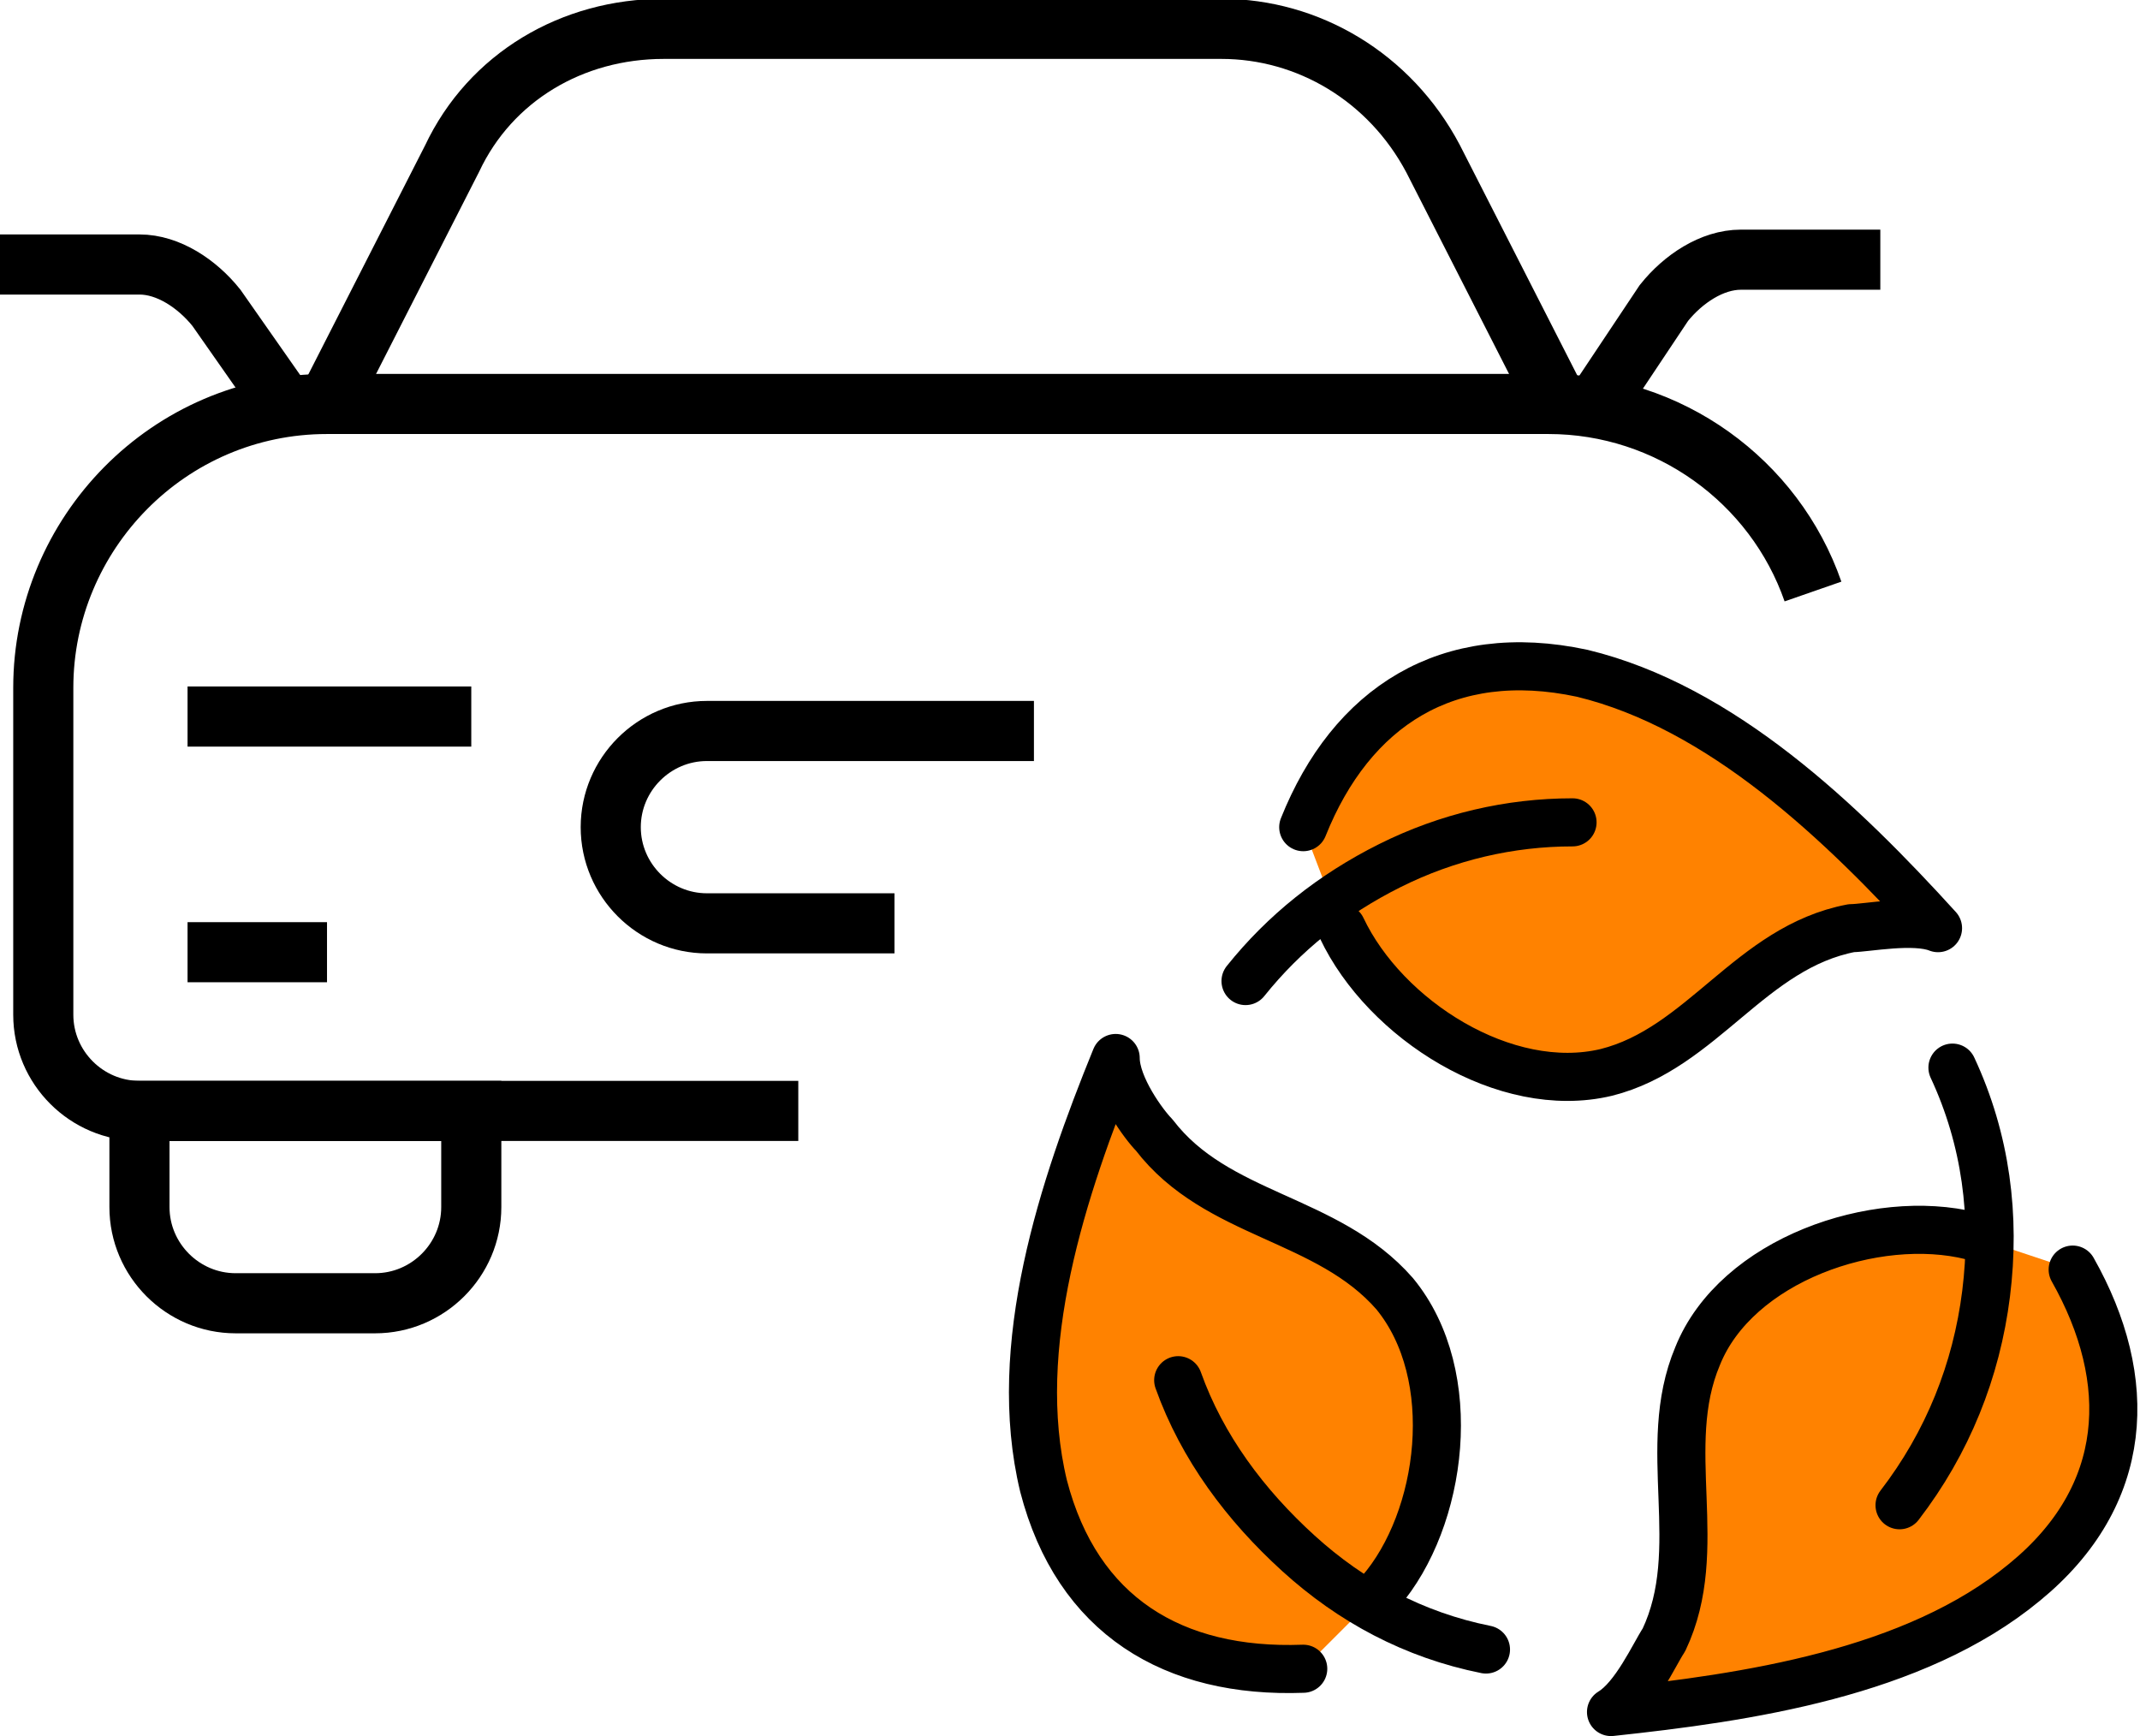 <svg version="1.1" id="Layer_1" xmlns="http://www.w3.org/2000/svg" x="0" y="0" viewBox="0 0 44.5 36.1" xml:space="preserve"><style>.st0,.st2{fill:none;stroke:#000}.st0{stroke-width:1.25}.st2{stroke-linecap:round;stroke-linejoin:round}</style><path class="st0" d="M5.9 8.4l-1.4-2c-.4-.5-1-.9-1.6-.9H0m9.8 17.6H2.9v2c0 1.1.9 2 2 2h2.9c1.1 0 2-.9 2-2v-2zm0-8.2H3.9m2.9 4.9H3.9M33.2 8.4l1.4-2.1c.4-.5 1-.9 1.6-.9h2.9m-32.3 3l2.6-5.1c.8-1.7 2.5-2.7 4.4-2.7h11.6c1.8 0 3.5 1 4.4 2.7l2.6 5.1"/><path class="st0" d="M16.6 23.1H2.9c-1.1 0-2-.9-2-2v-6.8c0-3.2 2.6-5.9 5.9-5.9h25.4c2.5 0 4.7 1.6 5.5 3.9"/><path class="st0" d="M18.6 19.2h-3.9c-1.1 0-2-.9-2-2s.9-2 2-2h6.8"/><path d="M27.1 17.2c1-2.5 3-3.8 5.8-3.2 2.9.7 5.4 3.1 7.4 5.3-.5-.2-1.5 0-1.8 0-2.1.4-3.1 2.5-5.1 3-2.1.5-4.6-1.1-5.5-3m15.2 7.1c1.3 2.3 1.2 4.7-1 6.5-2.3 1.9-5.8 2.4-8.6 2.7.5-.3.9-1.2 1.1-1.5.9-1.9-.1-4 .7-5.9.8-2 3.7-3 5.7-2.5m-13.9 9c-2.7.1-4.7-1.1-5.4-3.8-.7-2.9.4-6.2 1.5-8.9 0 .6.6 1.4.8 1.6 1.3 1.7 3.6 1.7 5 3.3 1.4 1.7 1 4.7-.3 6.2" fill="#ff8200"/><path class="st2" d="M25.9 20.4c.8-1 1.8-1.8 3-2.4 1.2-.6 2.5-.9 3.8-.9m-1.8 17.2c-1.5-.3-2.8-1-3.9-2s-2-2.2-2.5-3.6m16.1-6.5c.7 1.5.9 3.1.7 4.7-.2 1.6-.8 3.1-1.8 4.4"/><path class="st2" d="M27.1 17.2c1-2.5 3-3.8 5.8-3.2 2.9.7 5.4 3.1 7.4 5.3-.5-.2-1.5 0-1.8 0-2.1.4-3.1 2.5-5.1 3-2.1.5-4.6-1.1-5.5-3m15.2 7.1c1.3 2.3 1.2 4.7-1 6.5-2.3 1.9-5.8 2.4-8.6 2.7.5-.3.9-1.2 1.1-1.5.9-1.9-.1-4 .7-5.9.8-2 3.7-3 5.7-2.5m-13.9 9c-2.7.1-4.7-1.1-5.4-3.8-.7-2.9.4-6.2 1.5-8.9 0 .6.6 1.4.8 1.6 1.3 1.7 3.6 1.7 5 3.3 1.4 1.7 1 4.7-.3 6.2"/></svg>